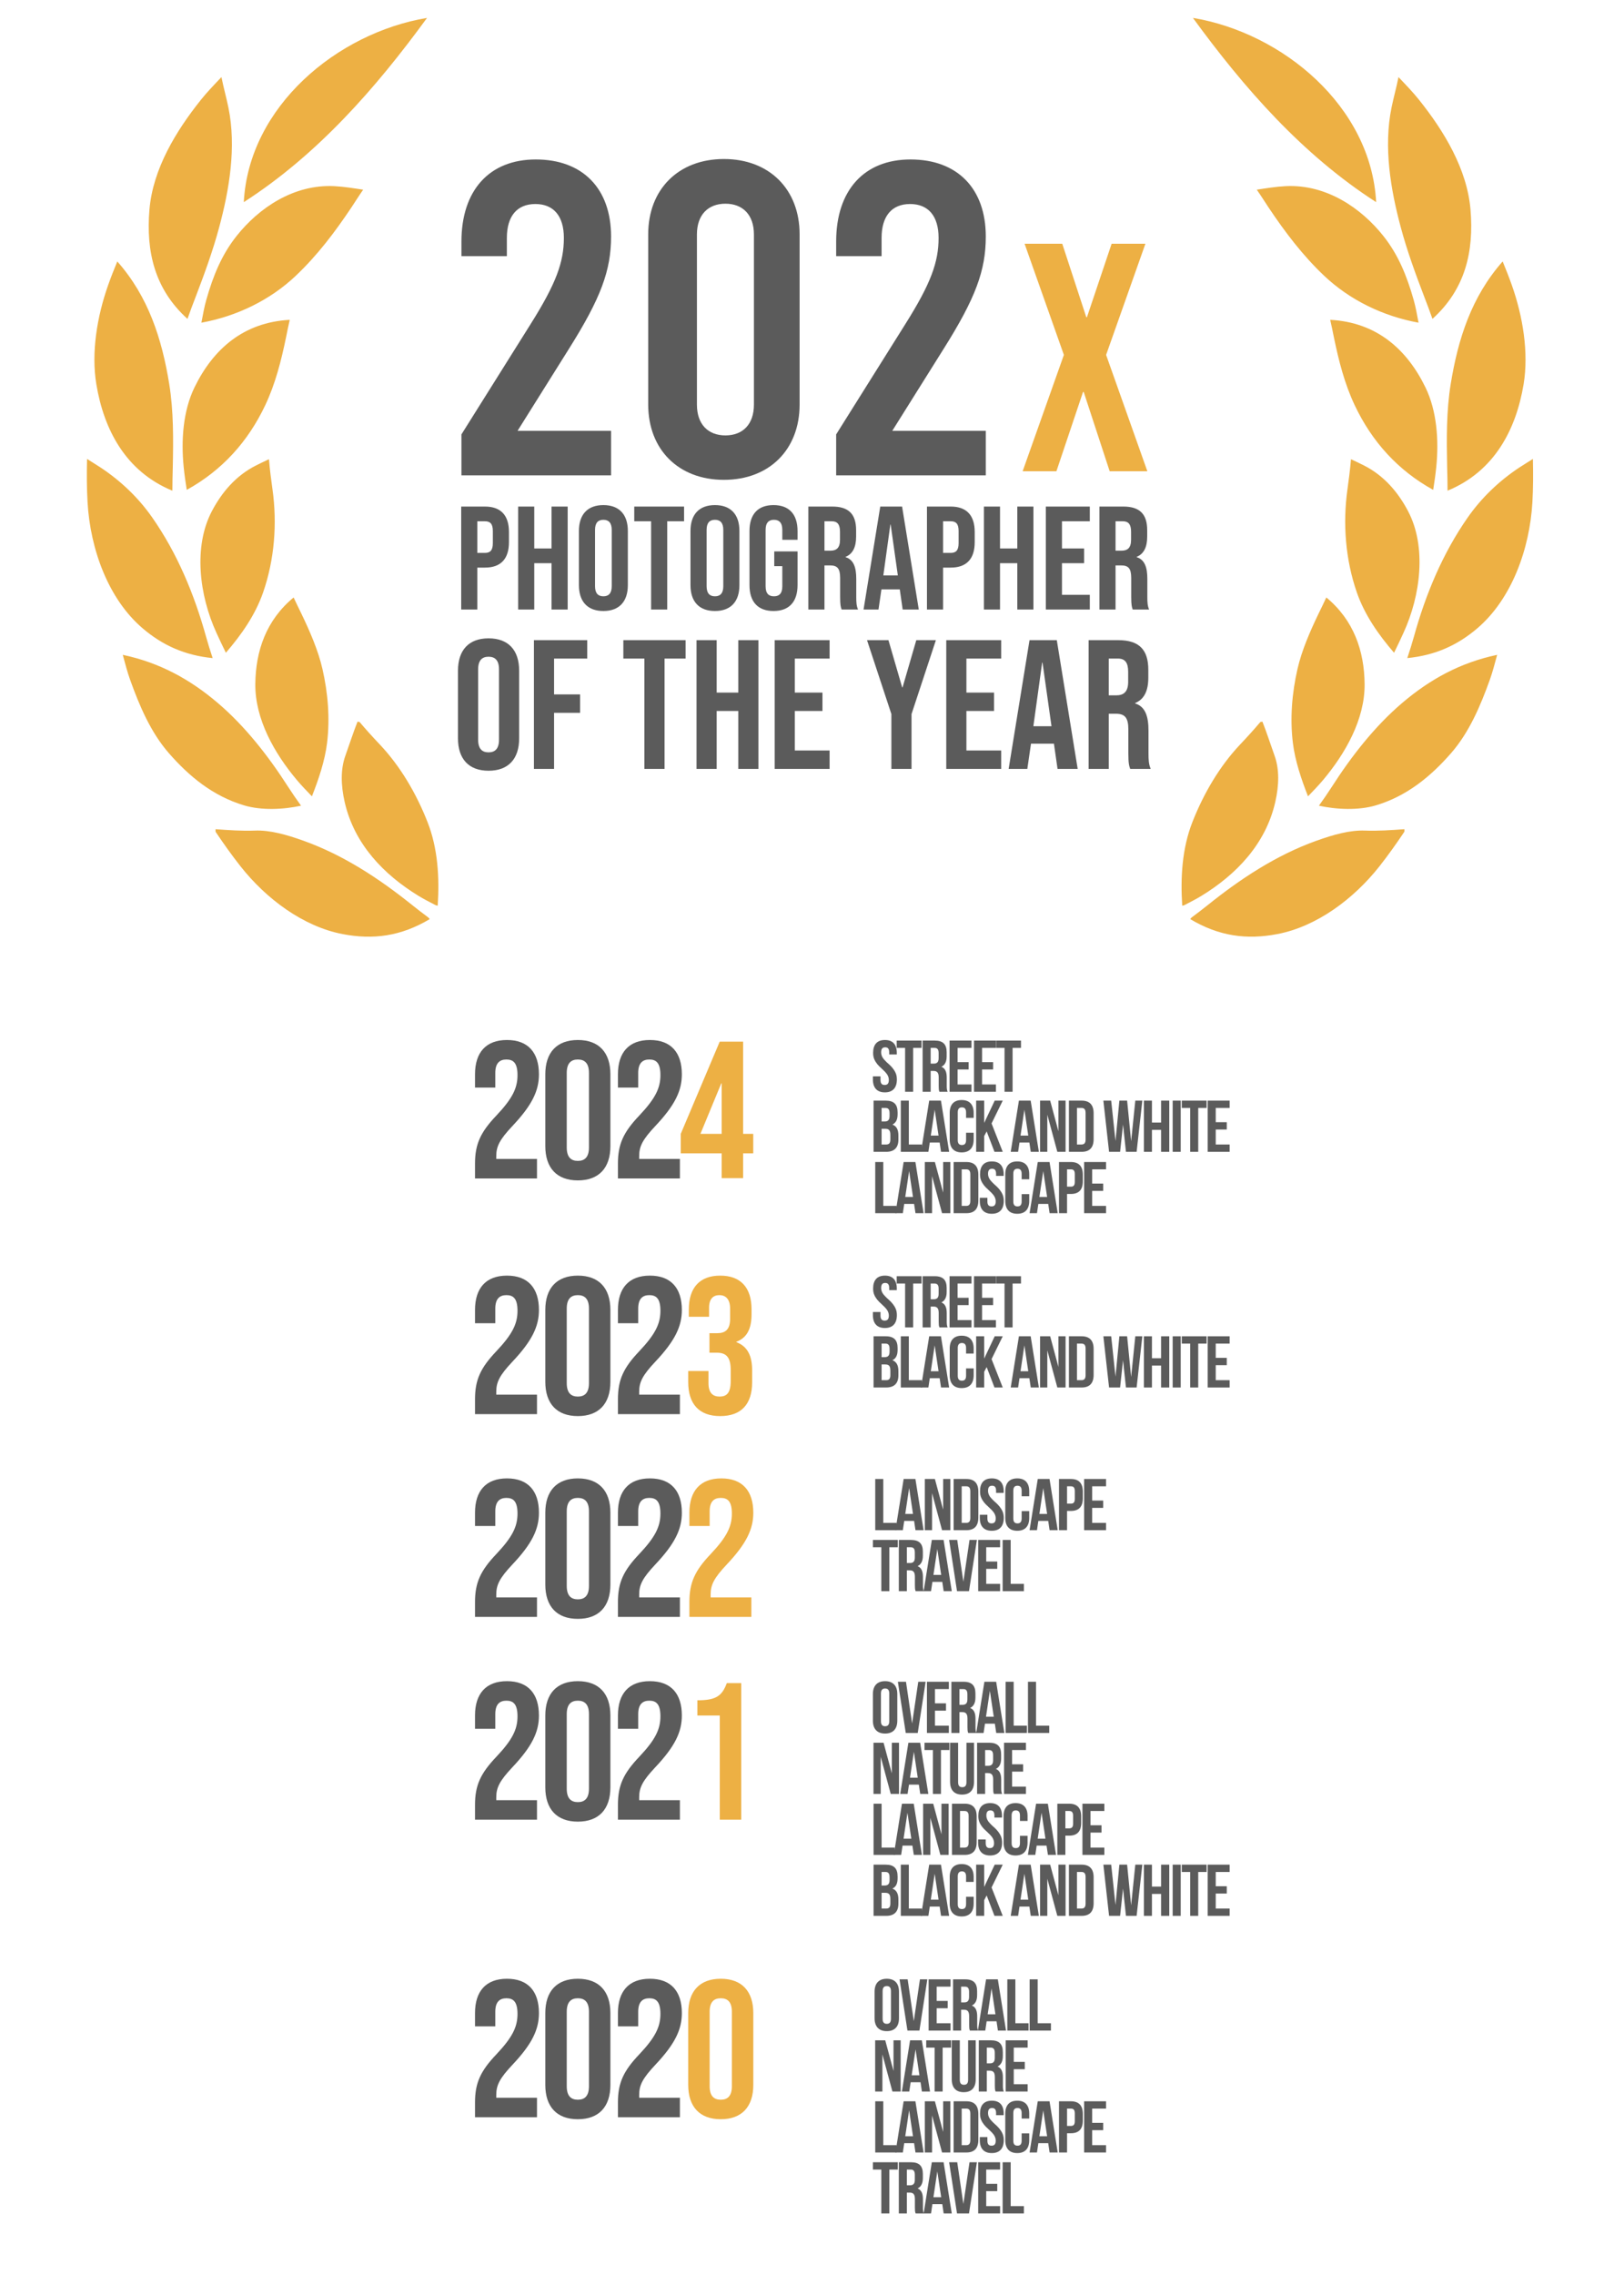 <?xml version="1.0" encoding="UTF-8"?>
<svg xmlns="http://www.w3.org/2000/svg" width="400" height="560" viewBox="0 0 400 560">
  <g fill="none" fill-rule="evenodd">
    <path fill="#EDB044" fill-rule="nonzero" d="M38.431,111.866 C36.897,106.122 34.213,100.73 30.677,95.964 C29.932,94.959 29.152,94.011 28.284,92.862 C26.911,96.366 25.754,99.604 24.762,102.9 C21.423,113.99 21.402,127.071 26.906,136.755 C30.091,142.357 34.379,146.532 40.585,149.511 C40.645,147.509 40.724,145.755 40.862,144.017 C41.706,133.239 41.23,122.335 38.431,111.866 M45.358,107.398 C46.033,105.521 46.75,103.748 47.437,101.977 C49.911,95.603 52.354,89.08 53.623,82.402 C55.713,71.389 56.152,60.489 51.91,49.729 C50.445,51.329 49.067,52.887 47.765,54.471 C42.595,60.754 38.174,68.604 36.724,76.355 C34.632,87.533 36.18,99.027 45.358,107.398 M63.319,68.928 C64.635,67.305 65.888,65.881 67.131,64.446 C71.075,59.896 74.917,55.326 78.325,50.47 C83.873,42.566 89.13,33.341 90.584,23.494 C90.957,20.966 91.133,18.507 91.536,15.863 C89.013,17.113 86.887,18.161 84.945,19.342 C76.49,24.48 67.919,31.342 63.709,40.461 C59.388,49.821 58.197,59.273 63.319,68.928 M68.852,228.172 C68.774,227.962 68.748,227.801 68.661,227.669 C67.746,226.279 66.848,224.879 65.99,223.465 C60.604,214.593 54.337,206.155 46.305,199.468 C42.775,196.53 39.348,194.087 35.843,192.967 C32.854,192.012 29.837,190.667 26.848,189.329 C26.778,189.527 26.71,189.724 26.641,189.923 C27.48,193.306 28.404,196.677 29.499,199.997 C32.702,209.703 38.923,219.194 47.376,224.266 C54.006,228.244 60.748,229.713 68.852,228.172 M20.059,141.186 C19.867,143.488 19.668,145.547 19.659,147.563 C19.625,154.385 19.999,161.471 22.449,167.81 C25.187,174.895 29.041,181.447 35.457,186.221 C39.04,188.888 44.217,190.514 48.617,191.095 C48.076,189.158 47.611,187.4 47.218,185.648 C45.249,176.902 42.353,167.97 37.98,160.289 C33.531,152.473 27.927,146.092 20.059,141.186 M43.595,144.037 C43.735,145.741 43.877,147.452 44.095,149.39 C49.24,146.516 54.113,143.105 57.831,138.526 C63.192,131.924 66.86,123.868 68.637,115.543 C69.141,113.187 69.662,110.818 70.364,108.251 C69.065,108.363 67.921,108.475 66.818,108.606 C61.267,109.269 56.605,111.982 52.779,115.456 C45.504,122.063 42.756,133.798 43.595,144.037 M74.041,95.454 C78.197,91.349 81.514,86.469 84.556,81.533 C85.316,80.302 86.065,79.048 86.906,77.763 C76.011,74.432 66.712,78.075 59.171,85.365 C54.557,89.824 51.606,96.432 49.971,102.861 C49.51,104.671 49.127,106.504 48.753,108.416 C58.57,106.887 66.992,102.42 74.041,95.454 M69.275,66.11 C68.213,67.579 67.256,69.229 66.22,70.98 C74.965,72.473 84.027,71.541 92.013,68.081 C98.683,65.192 104.728,61.295 110.652,56.952 C111.951,56 113.235,54.981 114.859,53.842 C112.708,52.67 110.689,51.529 108.486,50.598 C99.224,46.685 89.126,49.308 81.668,53.884 C76.644,56.968 72.917,61.074 69.275,66.11 M69.209,176.66 C69.059,176.581 68.908,176.503 68.759,176.424 C66.805,178.628 64.966,181.007 63.069,183.291 C60.844,185.97 59.568,189.644 59.028,193.902 C57.687,204.493 61.977,214.007 68.19,221.818 C69.166,223.044 70.304,224.268 71.4,225.452 C71.506,225.564 71.651,225.623 71.832,225.742 C74.625,219.392 76.693,212.516 76.517,205.555 C76.33,198.085 74.952,190.361 71.958,183.473 C70.991,181.25 70.055,178.965 69.209,176.66 M51.922,189.849 C54.872,186.519 57.91,182.738 59.928,178.769 C62.699,173.317 64.335,167.304 65.087,161.254 C65.668,156.575 65.332,151.431 64.876,146.795 C64.737,145.382 64.563,143.938 64.43,142.307 C56.17,145.245 51.142,151.469 48.279,159.103 C45.229,167.237 46.893,176.814 49.808,184.795 C50.393,186.399 51.132,188.062 51.922,189.849 M144.102,19.487 C122.037,15.394 95.4,24.961 86.182,46.667 C107.244,41.905 126.33,31.425 144.102,19.487" transform="rotate(-20 81.88 122.318)"></path>
    <path fill="#EDB044" fill-rule="nonzero" d="M360.573,111.864 C362.109,106.12 364.789,100.729 368.321,95.962 C369.074,94.957 369.847,94.009 370.72,92.86 C372.085,96.364 373.249,99.602 374.243,102.898 C377.575,113.988 377.595,127.069 372.095,136.753 C368.913,142.355 364.618,146.53 358.416,149.509 C358.355,147.507 358.275,145.753 358.145,144.015 C357.291,133.237 357.773,122.333 360.573,111.864 M353.638,107.396 C352.966,105.519 352.253,103.746 351.561,101.975 C349.092,95.601 346.643,89.078 345.379,82.4 C343.289,71.388 342.848,60.487 347.095,49.727 C348.56,51.327 349.935,52.885 351.24,54.469 C356.408,60.752 360.824,68.602 362.279,76.353 C364.367,87.532 362.821,99.025 353.638,107.396 M335.682,68.926 C334.365,67.303 333.112,65.879 331.869,64.444 C327.925,59.894 324.083,55.324 320.675,50.468 C315.128,42.564 309.872,33.339 308.418,23.492 C308.044,20.964 307.869,18.505 307.464,15.861 C309.987,17.111 312.113,18.159 314.057,19.34 C322.513,24.478 331.083,31.34 335.293,40.459 C339.613,49.819 340.805,59.271 335.682,68.926 M330.148,228.17 C330.227,227.96 330.253,227.799 330.34,227.667 C331.255,226.277 332.153,224.877 333.012,223.463 C338.397,214.591 344.664,206.153 352.695,199.466 C356.228,196.528 359.65,194.085 363.163,192.965 C366.143,192.01 369.164,190.665 372.155,189.327 C372.225,189.525 372.296,189.722 372.356,189.921 C371.523,193.304 370.6,196.675 369.506,199.996 C366.304,209.701 360.082,219.192 351.621,224.264 C344.994,228.242 338.253,229.711 330.148,228.17 M378.94,141.184 C379.13,143.486 379.331,145.545 379.341,147.562 C379.371,154.383 379,161.469 376.551,167.808 C373.811,174.893 369.957,181.445 363.544,186.219 C359.961,188.886 354.782,190.512 350.386,191.094 C350.928,189.156 351.39,187.398 351.782,185.646 C353.749,176.901 356.649,167.968 361.025,160.287 C365.471,152.471 371.071,146.09 378.94,141.184 M355.405,144.035 C355.264,145.739 355.124,147.45 354.903,149.388 C349.764,146.514 344.888,143.103 341.169,138.524 C335.81,131.922 332.141,123.866 330.363,115.541 C329.859,113.185 329.338,110.816 328.637,108.249 C329.935,108.361 331.082,108.473 332.183,108.604 C337.735,109.267 342.397,111.98 346.221,115.454 C353.498,122.061 356.248,133.796 355.405,144.035 M324.959,95.453 C320.804,91.347 317.487,86.467 314.444,81.531 C313.686,80.3 312.936,79.046 312.096,77.761 C322.99,74.43 332.288,78.073 339.829,85.363 C344.444,89.822 347.396,96.43 349.032,102.859 C349.493,104.669 349.875,106.502 350.246,108.414 C340.43,106.885 332.008,102.418 324.959,95.453 M329.726,66.109 C330.789,67.577 331.744,69.227 332.781,70.978 C324.035,72.471 314.973,71.539 306.987,68.08 C300.318,65.19 294.273,61.293 288.349,56.95 C287.05,55.998 285.766,54.979 284.142,53.84 C286.294,52.668 288.312,51.527 290.516,50.597 C299.776,46.683 309.876,49.306 317.334,53.882 C322.356,56.966 326.084,61.072 329.726,66.109 M329.791,176.658 C329.942,176.58 330.092,176.501 330.243,176.422 C332.196,178.626 334.034,181.005 335.932,183.289 C338.156,185.968 339.434,189.642 339.973,193.9 C341.314,204.491 337.024,214.005 330.811,221.816 C329.834,223.042 328.698,224.266 327.6,225.45 C327.495,225.562 327.349,225.621 327.168,225.74 C324.375,219.39 322.308,212.515 322.483,205.553 C322.671,198.083 324.048,190.359 327.043,183.471 C328.009,181.248 328.947,178.963 329.791,176.658 M347.074,189.847 C344.13,186.517 341.091,182.736 339.075,178.767 C336.302,173.315 334.666,167.302 333.914,161.252 C333.333,156.573 333.668,151.43 334.125,146.793 C334.265,145.38 334.438,143.937 334.57,142.305 C342.831,145.244 347.857,151.467 350.718,159.102 C353.769,167.235 352.103,176.812 349.192,184.793 C348.61,186.397 347.867,188.06 347.074,189.847 M254.899,19.485 C276.965,15.392 303.601,24.959 312.819,46.665 C291.757,41.903 272.67,31.423 254.899,19.485" transform="rotate(20 317.12 122.316)"></path>
    <path fill="#5B5B5B" fill-rule="nonzero" d="M117.564 150.039 117.564 139.719 119.44 139.719C123.41 139.719 125.358 137.51 125.358 133.455L125.358 130.956C125.358 126.901 123.41 124.692 119.44 124.692L113.595 124.692 113.595 150.039 117.564 150.039ZM119.44 136.098 117.564 136.098 117.564 128.313 119.44 128.313C120.703 128.313 121.389 128.892 121.389 130.703L121.389 133.708C121.389 135.519 120.703 136.098 119.44 136.098ZM131.593 150.039 131.593 138.633 135.851 138.633 135.851 150.039 139.82 150.039 139.82 124.692 135.851 124.692 135.851 135.012 131.593 135.012 131.593 124.692 127.623 124.692 127.623 150.039 131.593 150.039ZM148.616 150.401C152.513 150.401 154.642 148.084 154.642 144.028L154.642 130.703C154.642 126.647 152.513 124.33 148.616 124.33 144.719 124.33 142.59 126.647 142.59 130.703L142.59 144.028C142.59 148.084 144.719 150.401 148.616 150.401ZM148.616 146.78C147.353 146.78 146.56 146.092 146.56 144.282L146.56 130.45C146.56 128.639 147.353 127.951 148.616 127.951 149.879 127.951 150.673 128.639 150.673 130.45L150.673 144.282C150.673 146.092 149.879 146.78 148.616 146.78ZM164.341 150.039 164.341 128.313 168.491 128.313 168.491 124.692 156.222 124.692 156.222 128.313 160.372 128.313 160.372 150.039 164.341 150.039ZM176.096 150.401C179.993 150.401 182.122 148.084 182.122 144.028L182.122 130.703C182.122 126.647 179.993 124.33 176.096 124.33 172.199 124.33 170.07 126.647 170.07 130.703L170.07 144.028C170.07 148.084 172.199 150.401 176.096 150.401ZM176.096 146.78C174.833 146.78 174.04 146.092 174.04 144.282L174.04 130.45C174.04 128.639 174.833 127.951 176.096 127.951 177.359 127.951 178.153 128.639 178.153 130.45L178.153 144.282C178.153 146.092 177.359 146.78 176.096 146.78ZM190.522 150.401C194.419 150.401 196.44 148.084 196.44 144.028L196.44 135.736 190.702 135.736 190.702 139.357 192.687 139.357 192.687 144.318C192.687 146.128 191.893 146.78 190.63 146.78 189.367 146.78 188.573 146.128 188.573 144.318L188.573 130.45C188.573 128.639 189.367 127.951 190.63 127.951 191.893 127.951 192.687 128.639 192.687 130.45L192.687 132.876 196.44 132.876 196.44 130.703C196.44 126.647 194.419 124.33 190.522 124.33 186.625 124.33 184.604 126.647 184.604 130.703L184.604 144.028C184.604 148.084 186.625 150.401 190.522 150.401ZM203.071 150.039 203.071 139.176 204.442 139.176C206.247 139.176 206.932 139.937 206.932 142.29L206.932 146.925C206.932 148.989 207.077 149.387 207.293 150.039L211.334 150.039C210.938 149.098 210.901 148.192 210.901 146.961L210.901 142.507C210.901 139.647 210.252 137.764 208.267 137.148L208.267 137.076C210.035 136.352 210.865 134.686 210.865 132.079L210.865 130.522C210.865 126.611 209.097 124.692 204.984 124.692L199.102 124.692 199.102 150.039 203.071 150.039ZM204.515 135.555 203.071 135.555 203.071 128.313 204.875 128.313C206.283 128.313 206.896 129.11 206.896 130.92L206.896 132.876C206.896 134.903 205.994 135.555 204.515 135.555ZM216.378 150.039 217.1 145.078 221.61 145.078 221.61 145.006 222.332 150.039 226.301 150.039 222.188 124.692 216.811 124.692 212.698 150.039 216.378 150.039ZM221.141 141.638 217.569 141.638 219.301 129.11 219.373 129.11 221.141 141.638ZM232.283 150.039 232.283 139.719 234.16 139.719C238.129 139.719 240.077 137.51 240.077 133.455L240.077 130.956C240.077 126.901 238.129 124.692 234.16 124.692L228.314 124.692 228.314 150.039 232.283 150.039ZM234.16 136.098 232.283 136.098 232.283 128.313 234.16 128.313C235.423 128.313 236.108 128.892 236.108 130.703L236.108 133.708C236.108 135.519 235.423 136.098 234.16 136.098ZM246.312 150.039 246.312 138.633 250.57 138.633 250.57 150.039 254.539 150.039 254.539 124.692 250.57 124.692 250.57 135.012 246.312 135.012 246.312 124.692 242.343 124.692 242.343 150.039 246.312 150.039ZM268.423 150.039 268.423 146.418 261.567 146.418 261.567 138.633 267.016 138.633 267.016 135.012 261.567 135.012 261.567 128.313 268.423 128.313 268.423 124.692 257.598 124.692 257.598 150.039 268.423 150.039ZM274.766 150.039 274.766 139.176 276.137 139.176C277.942 139.176 278.627 139.937 278.627 142.29L278.627 146.925C278.627 148.989 278.772 149.387 278.988 150.039L283.029 150.039C282.633 149.098 282.596 148.192 282.596 146.961L282.596 142.507C282.596 139.647 281.947 137.764 279.962 137.148L279.962 137.076C281.73 136.352 282.56 134.686 282.56 132.079L282.56 130.522C282.56 126.611 280.792 124.692 276.679 124.692L270.797 124.692 270.797 150.039 274.766 150.039ZM276.21 135.555 274.766 135.555 274.766 128.313 276.57 128.313C277.978 128.313 278.591 129.11 278.591 130.92L278.591 132.876C278.591 134.903 277.689 135.555 276.21 135.555ZM120.336 189.719C125.208 189.719 127.869 186.823 127.869 181.753L127.869 165.097C127.869 160.027 125.208 157.13 120.336 157.13 115.465 157.13 112.804 160.027 112.804 165.097L112.804 181.753C112.804 186.823 115.465 189.719 120.336 189.719ZM120.336 185.193C118.758 185.193 117.766 184.333 117.766 182.07L117.766 164.78C117.766 162.517 118.758 161.657 120.336 161.657 121.915 161.657 122.907 162.517 122.907 164.78L122.907 182.07C122.907 184.333 121.915 185.193 120.336 185.193ZM136.469 189.267 136.469 175.462 142.874 175.462 142.874 170.935 136.469 170.935 136.469 162.109 144.633 162.109 144.633 157.583 131.508 157.583 131.508 189.267 136.469 189.267ZM163.682 189.267 163.682 162.109 168.87 162.109 168.87 157.583 153.534 157.583 153.534 162.109 158.721 162.109 158.721 189.267 163.682 189.267ZM176.522 189.267 176.522 175.009 181.845 175.009 181.845 189.267 186.806 189.267 186.806 157.583 181.845 157.583 181.845 170.483 176.522 170.483 176.522 157.583 171.561 157.583 171.561 189.267 176.522 189.267ZM204.337 189.267 204.337 184.74 195.767 184.74 195.767 175.009 202.578 175.009 202.578 170.483 195.767 170.483 195.767 162.109 204.337 162.109 204.337 157.583 190.806 157.583 190.806 189.267 204.337 189.267ZM224.514 189.267 224.514 175.778 230.513 157.583 225.687 157.583 222.304 169.215 222.214 169.215 218.831 157.583 213.554 157.583 219.553 175.778 219.553 189.267 224.514 189.267ZM246.601 189.267 246.601 184.74 238.031 184.74 238.031 175.009 244.841 175.009 244.841 170.483 238.031 170.483 238.031 162.109 246.601 162.109 246.601 157.583 233.069 157.583 233.069 189.267 246.601 189.267ZM253.036 189.267 253.938 183.066 259.576 183.066 259.576 182.975 260.478 189.267 265.439 189.267 260.297 157.583 253.577 157.583 248.435 189.267 253.036 189.267ZM258.989 178.766 254.524 178.766 256.689 163.105 256.779 163.105 258.989 178.766ZM273.092 189.267 273.092 175.688 274.806 175.688C277.062 175.688 277.919 176.638 277.919 179.581L277.919 185.374C277.919 187.954 278.099 188.452 278.37 189.267L283.421 189.267C282.925 188.09 282.88 186.958 282.88 185.419L282.88 179.852C282.88 176.276 282.068 173.923 279.587 173.153L279.587 173.063C281.798 172.157 282.835 170.075 282.835 166.816L282.835 164.87C282.835 159.982 280.625 157.583 275.483 157.583L268.131 157.583 268.131 189.267 273.092 189.267ZM274.896 171.162 273.092 171.162 273.092 162.109 275.348 162.109C277.107 162.109 277.873 163.105 277.873 165.368L277.873 167.812C277.873 170.347 276.746 171.162 274.896 171.162ZM150.51 117.018 150.51 106.05 127.477 106.05 140.2 85.758C147.988 73.364 150.51 66.564 150.51 58.228 150.51 46.382 143.491 39.253 131.974 39.253 120.457 39.253 113.657 46.931 113.657 59.434L113.657 63.054 124.845 63.054 124.845 58.557C124.845 53.183 127.367 50.221 131.864 50.221 136.361 50.221 138.884 53.183 138.884 58.557 138.884 64.48 137.019 69.745 130.658 79.835L113.657 106.927 113.657 117.018 150.51 117.018ZM178.303 39.143C189.491 39.143 196.949 46.602 196.949 57.68L196.949 99.578C196.949 110.656 189.491 118.115 178.303 118.115 167.115 118.115 159.657 110.656 159.657 99.578L159.657 57.68C159.657 46.602 167.115 39.143 178.303 39.143ZM178.677 50.143C174.399 50.143 171.657 52.885 171.657 57.711L171.657 99.61C171.657 104.436 174.399 107.178 178.677 107.178 182.954 107.178 185.696 104.436 185.696 99.61L185.696 57.711C185.696 52.885 182.954 50.143 178.677 50.143ZM242.805 117.018 242.805 106.05 219.772 106.05 232.495 85.758C240.283 73.364 242.805 66.564 242.805 58.228 242.805 46.382 235.786 39.253 224.269 39.253 212.752 39.253 205.952 46.931 205.952 59.434L205.952 63.054 217.14 63.054 217.14 58.557C217.14 53.183 219.662 50.221 224.159 50.221 228.656 50.221 231.179 53.183 231.179 58.557 231.179 64.48 229.314 69.745 222.953 79.835L205.952 106.927 205.952 117.018 242.805 117.018Z"></path>
    <polygon fill="#EDB044" fill-rule="nonzero" points="251.88 116 260.2 116 266.76 96.48 266.92 96.48 273.32 116 282.6 116 272.44 87.36 282.12 60 273.8 60 267.72 78.08 267.56 78.08 261.64 60 252.36 60 262.04 87.36"></polygon>
    <g fill-rule="nonzero" transform="translate(117 314)">
      <path fill="#5B5B5B" d="M0 34.096 15.264 34.096 15.264 29.293 5.232 29.293 5.232 28.573C5.232 26.22 6.048 24.539 9.216 21.178 14.112 15.991 15.744 12.438 15.744 8.452 15.744 3.073 13.056 0 7.872 0 2.688 0 0 3.073 0 8.452L0 11.717 4.992 11.717 4.992 8.116C4.992 5.715 6.048 4.802 7.728 4.802 9.408 4.802 10.464 5.619 10.464 8.644 10.464 11.765 9.312 14.311 5.28 18.585 1.344 22.714 0 25.644 0 30.446L0 34.096ZM25.328 34.576C30.512 34.576 33.344 31.502 33.344 26.124L33.344 8.452C33.344 3.073 30.512 0 25.328 0 20.144 0 17.312 3.073 17.312 8.452L17.312 26.124C17.312 31.502 20.144 34.576 25.328 34.576ZM25.328 29.774C23.648 29.774 22.592 28.861 22.592 26.46L22.592 8.116C22.592 5.715 23.648 4.802 25.328 4.802 27.008 4.802 28.064 5.715 28.064 8.116L28.064 26.46C28.064 28.861 27.008 29.774 25.328 29.774ZM35.2 34.096 50.464 34.096 50.464 29.293 40.432 29.293 40.432 28.573C40.432 26.22 41.248 24.539 44.416 21.178 49.312 15.991 50.944 12.438 50.944 8.452 50.944 3.073 48.256 0 43.072 0 37.888 0 35.2 3.073 35.2 8.452L35.2 11.717 40.192 11.717 40.192 8.116C40.192 5.715 41.248 4.802 42.928 4.802 44.608 4.802 45.664 5.619 45.664 8.644 45.664 11.765 44.512 14.311 40.48 18.585 36.544 22.714 35.2 25.644 35.2 30.446L35.2 34.096Z"></path>
      <path fill="#EDB044" d="M60.384,34.576 C65.568,34.576 68.256,31.647 68.256,26.268 L68.256,23.291 C68.256,19.881 67.2,17.432 64.368,16.376 L64.368,16.279 C66.96,15.319 68.112,13.11 68.112,9.508 L68.112,8.308 C68.112,2.929 65.424,0 60.384,0 C55.344,0 52.656,2.977 52.656,8.356 L52.656,10.133 L57.648,10.133 L57.648,7.924 C57.648,5.715 58.656,4.802 60.192,4.802 C61.728,4.802 62.832,5.763 62.832,8.164 L62.832,10.613 C62.832,13.302 61.632,14.167 59.664,14.167 L57.744,14.167 L57.744,18.969 L59.52,18.969 C61.92,18.969 62.976,20.121 62.976,23.243 L62.976,25.98 C62.976,28.957 61.92,29.774 60.24,29.774 C58.56,29.774 57.504,28.861 57.504,26.46 L57.504,23.483 L52.512,23.483 L52.512,26.22 C52.512,31.599 55.2,34.576 60.384,34.576 Z"></path>
      <g fill="#5B5B5B" transform="translate(98)">
        <path d="M0.054,3.169 C0.054,3.764 0.144,4.286 0.342,4.736 C0.72,5.619 1.332,6.303 1.998,6.879 C2.322,7.185 2.628,7.473 2.916,7.762 C3.492,8.356 3.924,8.986 3.924,9.851 C3.924,10.769 3.528,11.075 2.898,11.075 C2.268,11.075 1.872,10.769 1.872,9.851 L1.872,8.95 L0,8.95 L0,9.724 C0,11.759 1.008,12.894 2.952,12.894 C4.896,12.894 5.904,11.759 5.904,9.724 C5.904,9.13 5.814,8.608 5.616,8.158 C5.238,7.275 4.626,6.591 3.978,5.997 C3.636,5.709 3.33,5.42 3.042,5.114 C2.466,4.538 2.034,3.908 2.034,3.043 C2.034,2.125 2.394,1.801 3.024,1.801 C3.654,1.801 4.014,2.125 4.014,3.043 L4.014,3.566 L5.886,3.566 L5.886,3.169 C5.886,1.135 4.914,0 2.97,0 C1.026,0 0.054,1.135 0.054,3.169 Z"></path>
        <polygon points="5.862 1.945 7.932 1.945 7.932 12.75 9.912 12.75 9.912 1.945 11.982 1.945 11.982 .144 5.862 .144"></polygon>
        <path d="M18.402,12.75 C18.204,12.264 18.186,11.849 18.186,11.219 L18.186,9.274 C18.186,7.96 17.88,7.005 16.872,6.591 C17.736,6.177 18.168,5.33 18.168,4.034 L18.168,3.043 C18.168,1.099 17.304,0.144 15.234,0.144 L12.246,0.144 L12.246,12.75 L14.226,12.75 L14.226,7.617 L14.91,7.617 C15.828,7.617 16.206,8.05 16.206,9.22 L16.206,11.201 C16.206,11.453 16.206,11.669 16.224,11.831 C16.224,12.174 16.26,12.372 16.314,12.516 C16.332,12.588 16.368,12.66 16.386,12.75 L18.402,12.75 Z M15.18,1.945 C15.882,1.945 16.188,2.323 16.188,3.241 L16.188,4.484 C16.188,5.493 15.738,5.817 15,5.817 L14.226,5.817 L14.226,1.945 L15.18,1.945 Z"></path>
        <polygon points="20.862 1.945 24.282 1.945 24.282 .144 18.882 .144 18.882 12.75 24.282 12.75 24.282 10.949 20.862 10.949 20.862 7.257 23.58 7.257 23.58 5.457 20.862 5.457"></polygon>
        <polygon points="26.886 1.945 30.306 1.945 30.306 .144 24.906 .144 24.906 12.75 30.306 12.75 30.306 10.949 26.886 10.949 26.886 7.257 29.604 7.257 29.604 5.457 26.886 5.457"></polygon>
        <polygon points="30.354 1.945 32.424 1.945 32.424 12.75 34.404 12.75 34.404 1.945 36.474 1.945 36.474 .144 30.354 .144"></polygon>
      </g>
      <path fill="#5B5B5B" d="M98.162,14.932 L98.162,27.538 L101.276,27.538 C103.274,27.538 104.282,26.493 104.282,24.549 L104.282,23.522 C104.282,22.172 103.886,21.235 102.806,20.821 C103.688,20.407 104.084,19.578 104.084,18.282 L104.084,17.832 C104.084,15.887 103.22,14.932 101.15,14.932 L98.162,14.932 Z M101.096,16.733 C101.798,16.733 102.104,17.111 102.104,18.03 L102.104,18.732 C102.104,19.74 101.654,20.065 100.916,20.065 L100.142,20.065 L100.142,16.733 L101.096,16.733 Z M101.024,21.865 C101.942,21.865 102.302,22.226 102.302,23.396 L102.302,24.495 C102.302,25.431 101.942,25.737 101.276,25.737 L100.142,25.737 L100.142,21.865 L101.024,21.865 Z"></path>
      <polygon fill="#5B5B5B" points="104.87 27.538 110.108 27.538 110.108 25.737 106.85 25.737 106.85 14.932 104.87 14.932"></polygon>
      <path fill="#5B5B5B" d="M114.764 14.932 111.866 14.932 109.85 27.538 111.668 27.538 112.01 25.251 114.44 25.251 114.782 27.538 116.78 27.538 114.764 14.932ZM113.216 17.165 114.17 23.54 112.262 23.54 113.216 17.165ZM120.95 22.838 120.95 24.639C120.95 25.557 120.554 25.863 119.924 25.863 119.294 25.863 118.898 25.557 118.898 24.639L118.898 17.832C118.898 16.913 119.294 16.589 119.924 16.589 120.554 16.589 120.95 16.913 120.95 17.832L120.95 19.182 122.822 19.182 122.822 17.958C122.822 15.923 121.814 14.788 119.87 14.788 117.926 14.788 116.918 15.923 116.918 17.958L116.918 24.513C116.918 26.548 117.926 27.682 119.87 27.682 121.814 27.682 122.822 26.548 122.822 24.513L122.822 22.838 120.95 22.838Z"></path>
      <polygon fill="#5B5B5B" points="127.946 27.538 129.98 27.538 127.226 20.551 129.98 14.932 128 14.932 125.408 20.425 125.408 14.932 123.428 14.932 123.428 27.538 125.408 27.538 125.408 23.666 126.02 22.514"></polygon>
      <path fill="#5B5B5B" d="M136.862,14.932 L133.964,14.932 L131.948,27.538 L133.766,27.538 L134.108,25.251 L136.538,25.251 L136.88,27.538 L138.878,27.538 L136.862,14.932 Z M135.314,17.165 L136.268,23.54 L134.36,23.54 L135.314,17.165 Z"></path>
      <polygon fill="#5B5B5B" points="143.426 27.538 145.46 27.538 145.46 14.932 143.696 14.932 143.696 22.478 141.662 14.932 139.178 14.932 139.178 27.538 140.96 27.538 140.96 18.408"></polygon>
      <path fill="#5B5B5B" d="M146.282,27.538 L149.414,27.538 C151.412,27.538 152.366,26.457 152.366,24.423 L152.366,18.048 C152.366,16.013 151.412,14.932 149.414,14.932 L146.282,14.932 L146.282,27.538 Z M149.378,16.733 C150.008,16.733 150.386,17.039 150.386,17.958 L150.386,24.513 C150.386,25.431 150.008,25.737 149.378,25.737 L148.262,25.737 L148.262,16.733 L149.378,16.733 Z"></path>
      <polygon fill="#5B5B5B" points="160.328 27.538 162.956 27.538 164.36 14.932 162.632 14.932 161.606 24.945 160.616 14.932 158.708 14.932 157.754 24.873 156.692 14.932 154.766 14.932 156.17 27.538 158.888 27.538 159.608 20.821"></polygon>
      <polygon fill="#5B5B5B" points="166.73 22.135 168.98 22.135 168.98 27.538 170.996 27.538 170.996 14.932 168.98 14.932 168.98 20.335 166.73 20.335 166.73 14.932 164.75 14.932 164.75 27.538 166.73 27.538"></polygon>
      <polygon fill="#5B5B5B" points="171.836 27.538 173.816 27.538 173.816 14.932 171.836 14.932"></polygon>
      <polygon fill="#5B5B5B" points="174.08 16.733 176.15 16.733 176.15 27.538 178.13 27.538 178.13 16.733 180.2 16.733 180.2 14.932 174.08 14.932"></polygon>
      <polygon fill="#5B5B5B" points="182.444 16.733 185.864 16.733 185.864 14.932 180.464 14.932 180.464 27.538 185.864 27.538 185.864 25.737 182.444 25.737 182.444 22.045 185.162 22.045 185.162 20.245 182.444 20.245"></polygon>
    </g>
    <g fill-rule="nonzero" transform="translate(117 413.827)">
      <g fill="#5B5B5B" transform="translate(98)">
        <path d="M0,9.724 C0,11.759 1.062,12.894 3.006,12.894 C4.95,12.894 6.012,11.759 6.012,9.724 L6.012,3.169 C6.012,1.135 4.95,0 3.006,0 C1.062,0 0,1.135 0,3.169 L0,9.724 Z M1.98,3.043 C1.98,2.125 2.376,1.801 3.006,1.801 C3.636,1.801 4.032,2.125 4.032,3.043 L4.032,9.851 C4.032,10.769 3.636,11.093 3.006,11.093 C2.376,11.093 1.98,10.769 1.98,9.851 L1.98,3.043 Z"></path>
        <polygon points="8.148 .144 6.15 .144 8.094 12.75 11.046 12.75 12.99 .144 11.172 .144 9.66 10.427"></polygon>
        <polygon points="15.288 1.945 18.708 1.945 18.708 .144 13.308 .144 13.308 12.75 18.708 12.75 18.708 10.949 15.288 10.949 15.288 7.257 18.006 7.257 18.006 5.457 15.288 5.457"></polygon>
        <path d="M25.488,12.75 C25.29,12.264 25.272,11.849 25.272,11.219 L25.272,9.274 C25.272,7.96 24.966,7.005 23.958,6.591 C24.822,6.177 25.254,5.33 25.254,4.034 L25.254,3.043 C25.254,1.099 24.39,0.144 22.32,0.144 L19.332,0.144 L19.332,12.75 L21.312,12.75 L21.312,7.617 L21.996,7.617 C22.914,7.617 23.292,8.05 23.292,9.22 L23.292,11.201 C23.292,11.453 23.292,11.669 23.31,11.831 C23.31,12.174 23.346,12.372 23.4,12.516 C23.418,12.588 23.454,12.66 23.472,12.75 L25.488,12.75 Z M22.266,1.945 C22.968,1.945 23.274,2.323 23.274,3.241 L23.274,4.484 C23.274,5.493 22.824,5.817 22.086,5.817 L21.312,5.817 L21.312,1.945 L22.266,1.945 Z"></path>
        <path d="M30.36,0.144 L27.462,0.144 L25.446,12.75 L27.264,12.75 L27.606,10.463 L30.036,10.463 L30.378,12.75 L32.376,12.75 L30.36,0.144 Z M28.812,2.377 L29.766,8.752 L27.858,8.752 L28.812,2.377 Z"></path>
        <polygon points="32.694 12.75 37.932 12.75 37.932 10.949 34.674 10.949 34.674 .144 32.694 .144"></polygon>
        <polygon points="38.196 12.75 43.434 12.75 43.434 10.949 40.176 10.949 40.176 .144 38.196 .144"></polygon>
        <polygon points="4.392 27.757 6.426 27.757 6.426 15.151 4.662 15.151 4.662 22.696 2.628 15.151 .144 15.151 .144 27.757 1.926 27.757 1.926 18.627"></polygon>
        <path d="M11.64,15.151 L8.742,15.151 L6.726,27.757 L8.544,27.757 L8.886,25.47 L11.316,25.47 L11.658,27.757 L13.656,27.757 L11.64,15.151 Z M10.092,17.384 L11.046,23.759 L9.138,23.759 L10.092,17.384 Z"></path>
        <polygon points="12.714 16.952 14.784 16.952 14.784 27.757 16.764 27.757 16.764 16.952 18.834 16.952 18.834 15.151 12.714 15.151"></polygon>
        <path d="M19.008 15.151 19.008 24.749C19.008 26.784 20.016 27.919 21.96 27.919 23.904 27.919 24.912 26.784 24.912 24.749L24.912 15.151 23.04 15.151 23.04 24.875C23.04 25.794 22.644 26.1 22.014 26.1 21.384 26.1 20.988 25.794 20.988 24.875L20.988 15.151 19.008 15.151ZM31.818 27.757C31.62 27.271 31.602 26.856 31.602 26.226L31.602 24.281C31.602 22.967 31.296 22.012 30.288 21.598 31.152 21.184 31.584 20.337 31.584 19.041L31.584 18.05C31.584 16.105 30.72 15.151 28.65 15.151L25.662 15.151 25.662 27.757 27.642 27.757 27.642 22.624 28.326 22.624C29.244 22.624 29.622 23.057 29.622 24.227L29.622 26.208C29.622 26.46 29.622 26.676 29.64 26.838 29.64 27.18 29.676 27.379 29.73 27.523 29.748 27.595 29.784 27.667 29.802 27.757L31.818 27.757ZM28.596 16.952C29.298 16.952 29.604 17.33 29.604 18.248L29.604 19.491C29.604 20.499 29.154 20.824 28.416 20.824L27.642 20.824 27.642 16.952 28.596 16.952Z"></path>
        <polygon points="34.278 16.952 37.698 16.952 37.698 15.151 32.298 15.151 32.298 27.757 37.698 27.757 37.698 25.956 34.278 25.956 34.278 22.264 36.996 22.264 36.996 20.463 34.278 20.463"></polygon>
        <polygon points=".162 42.764 5.4 42.764 5.4 40.963 2.142 40.963 2.142 30.158 .162 30.158"></polygon>
        <path d="M10.056,30.158 L7.158,30.158 L5.142,42.764 L6.96,42.764 L7.302,40.477 L9.732,40.477 L10.074,42.764 L12.072,42.764 L10.056,30.158 Z M8.508,32.391 L9.462,38.766 L7.554,38.766 L8.508,32.391 Z"></path>
        <polygon points="16.62 42.764 18.654 42.764 18.654 30.158 16.89 30.158 16.89 37.703 14.856 30.158 12.372 30.158 12.372 42.764 14.154 42.764 14.154 33.633"></polygon>
        <path d="M19.476 42.764 22.608 42.764C24.606 42.764 25.56 41.683 25.56 39.648L25.56 33.273C25.56 31.238 24.606 30.158 22.608 30.158L19.476 30.158 19.476 42.764ZM22.572 31.959C23.202 31.959 23.58 32.265 23.58 33.183L23.58 39.738C23.58 40.657 23.202 40.963 22.572 40.963L21.456 40.963 21.456 31.959 22.572 31.959ZM25.968 33.183C25.968 33.778 26.058 34.3 26.256 34.75 26.634 35.632 27.246 36.317 27.912 36.893 28.236 37.199 28.542 37.487 28.83 37.775 29.406 38.37 29.838 39 29.838 39.864 29.838 40.783 29.442 41.089 28.812 41.089 28.182 41.089 27.786 40.783 27.786 39.864L27.786 38.964 25.914 38.964 25.914 39.738C25.914 41.773 26.922 42.908 28.866 42.908 30.81 42.908 31.818 41.773 31.818 39.738 31.818 39.144 31.728 38.622 31.53 38.172 31.152 37.289 30.54 36.605 29.892 36.011 29.55 35.722 29.244 35.434 28.956 35.128 28.38 34.552 27.948 33.922 27.948 33.057 27.948 32.139 28.308 31.815 28.938 31.815 29.568 31.815 29.928 32.139 29.928 33.057L29.928 33.579 31.8 33.579 31.8 33.183C31.8 31.148 30.828 30.014 28.884 30.014 26.94 30.014 25.968 31.148 25.968 33.183ZM36.222 38.063 36.222 39.864C36.222 40.783 35.826 41.089 35.196 41.089 34.566 41.089 34.17 40.783 34.17 39.864L34.17 33.057C34.17 32.139 34.566 31.815 35.196 31.815 35.826 31.815 36.222 32.139 36.222 33.057L36.222 34.408 38.094 34.408 38.094 33.183C38.094 31.148 37.086 30.014 35.142 30.014 33.198 30.014 32.19 31.148 32.19 33.183L32.19 39.738C32.19 41.773 33.198 42.908 35.142 42.908 37.086 42.908 38.094 41.773 38.094 39.738L38.094 38.063 36.222 38.063ZM43.092 30.158 40.194 30.158 38.178 42.764 39.996 42.764 40.338 40.477 42.768 40.477 43.11 42.764 45.108 42.764 43.092 30.158ZM41.544 32.391 42.498 38.766 40.59 38.766 41.544 32.391ZM45.426 30.158 45.426 42.764 47.406 42.764 47.406 38.027 48.342 38.027C50.34 38.027 51.294 36.947 51.294 34.912L51.294 33.273C51.294 31.238 50.34 30.158 48.342 30.158L45.426 30.158ZM48.342 31.959C48.972 31.959 49.314 32.229 49.314 33.147L49.314 35.038C49.314 35.957 48.972 36.227 48.342 36.227L47.406 36.227 47.406 31.959 48.342 31.959Z"></path>
        <polygon points="53.592 31.959 57.012 31.959 57.012 30.158 51.612 30.158 51.612 42.764 57.012 42.764 57.012 40.963 53.592 40.963 53.592 37.271 56.31 37.271 56.31 35.47 53.592 35.47"></polygon>
        <path d="M0.162,45.165 L0.162,57.771 L3.276,57.771 C5.274,57.771 6.282,56.726 6.282,54.781 L6.282,53.755 C6.282,52.404 5.886,51.468 4.806,51.053 C5.688,50.639 6.084,49.811 6.084,48.514 L6.084,48.064 C6.084,46.119 5.22,45.165 3.15,45.165 L0.162,45.165 Z M3.096,46.966 C3.798,46.966 4.104,47.344 4.104,48.262 L4.104,48.964 C4.104,49.973 3.654,50.297 2.916,50.297 L2.142,50.297 L2.142,46.966 L3.096,46.966 Z M3.024,52.098 C3.942,52.098 4.302,52.458 4.302,53.629 L4.302,54.727 C4.302,55.664 3.942,55.97 3.276,55.97 L2.142,55.97 L2.142,52.098 L3.024,52.098 Z"></path>
        <polygon points="6.87 57.771 12.108 57.771 12.108 55.97 8.85 55.97 8.85 45.165 6.87 45.165"></polygon>
        <path d="M16.764 45.165 13.866 45.165 11.85 57.771 13.668 57.771 14.01 55.483 16.44 55.483 16.782 57.771 18.78 57.771 16.764 45.165ZM15.216 47.398 16.17 53.773 14.262 53.773 15.216 47.398ZM22.95 53.07 22.95 54.871C22.95 55.79 22.554 56.096 21.924 56.096 21.294 56.096 20.898 55.79 20.898 54.871L20.898 48.064C20.898 47.146 21.294 46.821 21.924 46.821 22.554 46.821 22.95 47.146 22.95 48.064L22.95 49.415 24.822 49.415 24.822 48.19C24.822 46.155 23.814 45.021 21.87 45.021 19.926 45.021 18.918 46.155 18.918 48.19L18.918 54.745C18.918 56.78 19.926 57.915 21.87 57.915 23.814 57.915 24.822 56.78 24.822 54.745L24.822 53.07 22.95 53.07Z"></path>
        <polygon points="29.946 57.771 31.98 57.771 29.226 50.783 31.98 45.165 30 45.165 27.408 50.657 27.408 45.165 25.428 45.165 25.428 57.771 27.408 57.771 27.408 53.899 28.02 52.746"></polygon>
        <path d="M38.862,45.165 L35.964,45.165 L33.948,57.771 L35.766,57.771 L36.108,55.483 L38.538,55.483 L38.88,57.771 L40.878,57.771 L38.862,45.165 Z M37.314,47.398 L38.268,53.773 L36.36,53.773 L37.314,47.398 Z"></path>
        <polygon points="45.426 57.771 47.46 57.771 47.46 45.165 45.696 45.165 45.696 52.71 43.662 45.165 41.178 45.165 41.178 57.771 42.96 57.771 42.96 48.64"></polygon>
        <path d="M48.282,57.771 L51.414,57.771 C53.412,57.771 54.366,56.69 54.366,54.655 L54.366,48.28 C54.366,46.245 53.412,45.165 51.414,45.165 L48.282,45.165 L48.282,57.771 Z M51.378,46.966 C52.008,46.966 52.386,47.272 52.386,48.19 L52.386,54.745 C52.386,55.664 52.008,55.97 51.378,55.97 L50.262,55.97 L50.262,46.966 L51.378,46.966 Z"></path>
        <polygon points="62.328 57.771 64.956 57.771 66.36 45.165 64.632 45.165 63.606 55.177 62.616 45.165 60.708 45.165 59.754 55.105 58.692 45.165 56.766 45.165 58.17 57.771 60.888 57.771 61.608 51.053"></polygon>
        <polygon points="68.73 52.368 70.98 52.368 70.98 57.771 72.996 57.771 72.996 45.165 70.98 45.165 70.98 50.567 68.73 50.567 68.73 45.165 66.75 45.165 66.75 57.771 68.73 57.771"></polygon>
        <polygon points="73.836 57.771 75.816 57.771 75.816 45.165 73.836 45.165"></polygon>
        <polygon points="76.08 46.966 78.15 46.966 78.15 57.771 80.13 57.771 80.13 46.966 82.2 46.966 82.2 45.165 76.08 45.165"></polygon>
        <polygon points="84.444 46.966 87.864 46.966 87.864 45.165 82.464 45.165 82.464 57.771 87.864 57.771 87.864 55.97 84.444 55.97 84.444 52.278 87.162 52.278 87.162 50.477 84.444 50.477"></polygon>
      </g>
      <path fill="#5B5B5B" d="M0 34.096 15.264 34.096 15.264 29.293 5.232 29.293 5.232 28.573C5.232 26.22 6.048 24.539 9.216 21.178 14.112 15.991 15.744 12.438 15.744 8.452 15.744 3.073 13.056 0 7.872 0 2.688 0 0 3.073 0 8.452L0 11.717 4.992 11.717 4.992 8.116C4.992 5.715 6.048 4.802 7.728 4.802 9.408 4.802 10.464 5.619 10.464 8.644 10.464 11.765 9.312 14.311 5.28 18.585 1.344 22.714 0 25.644 0 30.446L0 34.096ZM25.328 34.576C30.512 34.576 33.344 31.502 33.344 26.124L33.344 8.452C33.344 3.073 30.512 0 25.328 0 20.144 0 17.312 3.073 17.312 8.452L17.312 26.124C17.312 31.502 20.144 34.576 25.328 34.576ZM25.328 29.774C23.648 29.774 22.592 28.861 22.592 26.46L22.592 8.116C22.592 5.715 23.648 4.802 25.328 4.802 27.008 4.802 28.064 5.715 28.064 8.116L28.064 26.46C28.064 28.861 27.008 29.774 25.328 29.774ZM35.2 34.096 50.464 34.096 50.464 29.293 40.432 29.293 40.432 28.573C40.432 26.22 41.248 24.539 44.416 21.178 49.312 15.991 50.944 12.438 50.944 8.452 50.944 3.073 48.256 0 43.072 0 37.888 0 35.2 3.073 35.2 8.452L35.2 11.717 40.192 11.717 40.192 8.116C40.192 5.715 41.248 4.802 42.928 4.802 44.608 4.802 45.664 5.619 45.664 8.644 45.664 11.765 44.512 14.311 40.48 18.585 36.544 22.714 35.2 25.644 35.2 30.446L35.2 34.096Z"></path>
      <path fill="#EDB044" d="M60.288,34.096 L65.568,34.096 L65.568,0.48 L62.016,0.48 C60.816,3.746 59.232,4.706 54.768,4.706 L54.768,8.452 L60.288,8.452 L60.288,34.096 Z"></path>
    </g>
    <g fill-rule="nonzero" transform="translate(117 487.08)">
      <g fill="#5B5B5B" transform="translate(98)">
        <path d="M0.414,9.724 C0.414,11.759 1.476,12.894 3.42,12.894 C5.364,12.894 6.426,11.759 6.426,9.724 L6.426,3.169 C6.426,1.135 5.364,0 3.42,0 C1.476,0 0.414,1.135 0.414,3.169 L0.414,9.724 Z M2.394,3.043 C2.394,2.125 2.79,1.801 3.42,1.801 C4.05,1.801 4.446,2.125 4.446,3.043 L4.446,9.851 C4.446,10.769 4.05,11.093 3.42,11.093 C2.79,11.093 2.394,10.769 2.394,9.851 L2.394,3.043 Z"></path>
        <polygon points="8.562 .144 6.564 .144 8.508 12.75 11.46 12.75 13.404 .144 11.586 .144 10.074 10.427"></polygon>
        <polygon points="15.702 1.945 19.122 1.945 19.122 .144 13.722 .144 13.722 12.75 19.122 12.75 19.122 10.949 15.702 10.949 15.702 7.257 18.42 7.257 18.42 5.457 15.702 5.457"></polygon>
        <path d="M25.902,12.75 C25.704,12.264 25.686,11.849 25.686,11.219 L25.686,9.274 C25.686,7.96 25.38,7.005 24.372,6.591 C25.236,6.177 25.668,5.33 25.668,4.034 L25.668,3.043 C25.668,1.099 24.804,0.144 22.734,0.144 L19.746,0.144 L19.746,12.75 L21.726,12.75 L21.726,7.617 L22.41,7.617 C23.328,7.617 23.706,8.05 23.706,9.22 L23.706,11.201 C23.706,11.453 23.706,11.669 23.724,11.831 C23.724,12.174 23.76,12.372 23.814,12.516 C23.832,12.588 23.868,12.66 23.886,12.75 L25.902,12.75 Z M22.68,1.945 C23.382,1.945 23.688,2.323 23.688,3.241 L23.688,4.484 C23.688,5.493 23.238,5.817 22.5,5.817 L21.726,5.817 L21.726,1.945 L22.68,1.945 Z"></path>
        <path d="M30.774,0.144 L27.876,0.144 L25.86,12.75 L27.678,12.75 L28.02,10.463 L30.45,10.463 L30.792,12.75 L32.79,12.75 L30.774,0.144 Z M29.226,2.377 L30.18,8.752 L28.272,8.752 L29.226,2.377 Z"></path>
        <polygon points="33.108 12.75 38.346 12.75 38.346 10.949 35.088 10.949 35.088 .144 33.108 .144"></polygon>
        <polygon points="38.61 12.75 43.848 12.75 43.848 10.949 40.59 10.949 40.59 .144 38.61 .144"></polygon>
        <polygon points="4.806 27.757 6.84 27.757 6.84 15.151 5.076 15.151 5.076 22.696 3.042 15.151 .558 15.151 .558 27.757 2.34 27.757 2.34 18.627"></polygon>
        <path d="M12.054,15.151 L9.156,15.151 L7.14,27.757 L8.958,27.757 L9.3,25.47 L11.73,25.47 L12.072,27.757 L14.07,27.757 L12.054,15.151 Z M10.506,17.384 L11.46,23.759 L9.552,23.759 L10.506,17.384 Z"></path>
        <polygon points="13.128 16.952 15.198 16.952 15.198 27.757 17.178 27.757 17.178 16.952 19.248 16.952 19.248 15.151 13.128 15.151"></polygon>
        <path d="M19.422 15.151 19.422 24.749C19.422 26.784 20.43 27.919 22.374 27.919 24.318 27.919 25.326 26.784 25.326 24.749L25.326 15.151 23.454 15.151 23.454 24.875C23.454 25.794 23.058 26.1 22.428 26.1 21.798 26.1 21.402 25.794 21.402 24.875L21.402 15.151 19.422 15.151ZM32.232 27.757C32.034 27.271 32.016 26.856 32.016 26.226L32.016 24.281C32.016 22.967 31.71 22.012 30.702 21.598 31.566 21.184 31.998 20.337 31.998 19.041L31.998 18.05C31.998 16.105 31.134 15.151 29.064 15.151L26.076 15.151 26.076 27.757 28.056 27.757 28.056 22.624 28.74 22.624C29.658 22.624 30.036 23.057 30.036 24.227L30.036 26.208C30.036 26.46 30.036 26.676 30.054 26.838 30.054 27.18 30.09 27.379 30.144 27.523 30.162 27.595 30.198 27.667 30.216 27.757L32.232 27.757ZM29.01 16.952C29.712 16.952 30.018 17.33 30.018 18.248L30.018 19.491C30.018 20.499 29.568 20.824 28.83 20.824L28.056 20.824 28.056 16.952 29.01 16.952Z"></path>
        <polygon points="34.692 16.952 38.112 16.952 38.112 15.151 32.712 15.151 32.712 27.757 38.112 27.757 38.112 25.956 34.692 25.956 34.692 22.264 37.41 22.264 37.41 20.463 34.692 20.463"></polygon>
        <polygon points=".576 42.764 5.814 42.764 5.814 40.963 2.556 40.963 2.556 30.158 .576 30.158"></polygon>
        <path d="M10.47,30.158 L7.572,30.158 L5.556,42.764 L7.374,42.764 L7.716,40.477 L10.146,40.477 L10.488,42.764 L12.486,42.764 L10.47,30.158 Z M8.922,32.391 L9.876,38.766 L7.968,38.766 L8.922,32.391 Z"></path>
        <polygon points="17.034 42.764 19.068 42.764 19.068 30.158 17.304 30.158 17.304 37.703 15.27 30.158 12.786 30.158 12.786 42.764 14.568 42.764 14.568 33.633"></polygon>
        <path d="M19.89 42.764 23.022 42.764C25.02 42.764 25.974 41.683 25.974 39.648L25.974 33.273C25.974 31.238 25.02 30.158 23.022 30.158L19.89 30.158 19.89 42.764ZM22.986 31.959C23.616 31.959 23.994 32.265 23.994 33.183L23.994 39.738C23.994 40.657 23.616 40.963 22.986 40.963L21.87 40.963 21.87 31.959 22.986 31.959ZM26.382 33.183C26.382 33.778 26.472 34.3 26.67 34.75 27.048 35.632 27.66 36.317 28.326 36.893 28.65 37.199 28.956 37.487 29.244 37.775 29.82 38.37 30.252 39 30.252 39.864 30.252 40.783 29.856 41.089 29.226 41.089 28.596 41.089 28.2 40.783 28.2 39.864L28.2 38.964 26.328 38.964 26.328 39.738C26.328 41.773 27.336 42.908 29.28 42.908 31.224 42.908 32.232 41.773 32.232 39.738 32.232 39.144 32.142 38.622 31.944 38.172 31.566 37.289 30.954 36.605 30.306 36.011 29.964 35.722 29.658 35.434 29.37 35.128 28.794 34.552 28.362 33.922 28.362 33.057 28.362 32.139 28.722 31.815 29.352 31.815 29.982 31.815 30.342 32.139 30.342 33.057L30.342 33.579 32.214 33.579 32.214 33.183C32.214 31.148 31.242 30.014 29.298 30.014 27.354 30.014 26.382 31.148 26.382 33.183ZM36.636 38.063 36.636 39.864C36.636 40.783 36.24 41.089 35.61 41.089 34.98 41.089 34.584 40.783 34.584 39.864L34.584 33.057C34.584 32.139 34.98 31.815 35.61 31.815 36.24 31.815 36.636 32.139 36.636 33.057L36.636 34.408 38.508 34.408 38.508 33.183C38.508 31.148 37.5 30.014 35.556 30.014 33.612 30.014 32.604 31.148 32.604 33.183L32.604 39.738C32.604 41.773 33.612 42.908 35.556 42.908 37.5 42.908 38.508 41.773 38.508 39.738L38.508 38.063 36.636 38.063ZM43.506 30.158 40.608 30.158 38.592 42.764 40.41 42.764 40.752 40.477 43.182 40.477 43.524 42.764 45.522 42.764 43.506 30.158ZM41.958 32.391 42.912 38.766 41.004 38.766 41.958 32.391ZM45.84 30.158 45.84 42.764 47.82 42.764 47.82 38.027 48.756 38.027C50.754 38.027 51.708 36.947 51.708 34.912L51.708 33.273C51.708 31.238 50.754 30.158 48.756 30.158L45.84 30.158ZM48.756 31.959C49.386 31.959 49.728 32.229 49.728 33.147L49.728 35.038C49.728 35.957 49.386 36.227 48.756 36.227L47.82 36.227 47.82 31.959 48.756 31.959Z"></path>
        <polygon points="54.006 31.959 57.426 31.959 57.426 30.158 52.026 30.158 52.026 42.764 57.426 42.764 57.426 40.963 54.006 40.963 54.006 37.271 56.724 37.271 56.724 35.47 54.006 35.47"></polygon>
        <polygon points="0 46.966 2.07 46.966 2.07 57.771 4.05 57.771 4.05 46.966 6.12 46.966 6.12 45.165 0 45.165"></polygon>
        <path d="M12.54,57.771 C12.342,57.284 12.324,56.87 12.324,56.24 L12.324,54.295 C12.324,52.98 12.018,52.026 11.01,51.612 C11.874,51.198 12.306,50.351 12.306,49.055 L12.306,48.064 C12.306,46.119 11.442,45.165 9.372,45.165 L6.384,45.165 L6.384,57.771 L8.364,57.771 L8.364,52.638 L9.048,52.638 C9.966,52.638 10.344,53.07 10.344,54.241 L10.344,56.222 C10.344,56.474 10.344,56.69 10.362,56.852 C10.362,57.194 10.398,57.392 10.452,57.536 C10.47,57.608 10.506,57.68 10.524,57.771 L12.54,57.771 Z M9.318,46.966 C10.02,46.966 10.326,47.344 10.326,48.262 L10.326,49.505 C10.326,50.513 9.876,50.837 9.138,50.837 L8.364,50.837 L8.364,46.966 L9.318,46.966 Z"></path>
        <path d="M17.412,45.165 L14.514,45.165 L12.498,57.771 L14.316,57.771 L14.658,55.483 L17.088,55.483 L17.43,57.771 L19.428,57.771 L17.412,45.165 Z M15.864,47.398 L16.818,53.773 L14.91,53.773 L15.864,47.398 Z"></path>
        <polygon points="20.772 45.165 18.774 45.165 20.718 57.771 23.67 57.771 25.614 45.165 23.796 45.165 22.284 55.447"></polygon>
        <polygon points="27.912 46.966 31.332 46.966 31.332 45.165 25.932 45.165 25.932 57.771 31.332 57.771 31.332 55.97 27.912 55.97 27.912 52.278 30.63 52.278 30.63 50.477 27.912 50.477"></polygon>
        <polygon points="31.956 57.771 37.194 57.771 37.194 55.97 33.936 55.97 33.936 45.165 31.956 45.165"></polygon>
      </g>
      <path fill="#5B5B5B" d="M0 34.096 15.264 34.096 15.264 29.293 5.232 29.293 5.232 28.573C5.232 26.22 6.048 24.539 9.216 21.178 14.112 15.991 15.744 12.438 15.744 8.452 15.744 3.073 13.056 0 7.872 0 2.688 0 0 3.073 0 8.452L0 11.717 4.992 11.717 4.992 8.116C4.992 5.715 6.048 4.802 7.728 4.802 9.408 4.802 10.464 5.619 10.464 8.644 10.464 11.765 9.312 14.311 5.28 18.585 1.344 22.714 0 25.644 0 30.446L0 34.096ZM25.328 34.576C30.512 34.576 33.344 31.502 33.344 26.124L33.344 8.452C33.344 3.073 30.512 0 25.328 0 20.144 0 17.312 3.073 17.312 8.452L17.312 26.124C17.312 31.502 20.144 34.576 25.328 34.576ZM25.328 29.774C23.648 29.774 22.592 28.861 22.592 26.46L22.592 8.116C22.592 5.715 23.648 4.802 25.328 4.802 27.008 4.802 28.064 5.715 28.064 8.116L28.064 26.46C28.064 28.861 27.008 29.774 25.328 29.774ZM35.2 34.096 50.464 34.096 50.464 29.293 40.432 29.293 40.432 28.573C40.432 26.22 41.248 24.539 44.416 21.178 49.312 15.991 50.944 12.438 50.944 8.452 50.944 3.073 48.256 0 43.072 0 37.888 0 35.2 3.073 35.2 8.452L35.2 11.717 40.192 11.717 40.192 8.116C40.192 5.715 41.248 4.802 42.928 4.802 44.608 4.802 45.664 5.619 45.664 8.644 45.664 11.765 44.512 14.311 40.48 18.585 36.544 22.714 35.2 25.644 35.2 30.446L35.2 34.096Z"></path>
      <path fill="#EDB044" d="M60.528,34.576 C65.712,34.576 68.544,31.502 68.544,26.124 L68.544,8.452 C68.544,3.073 65.712,0 60.528,0 C55.344,0 52.512,3.073 52.512,8.452 L52.512,26.124 C52.512,31.502 55.344,34.576 60.528,34.576 Z M60.528,29.774 C58.848,29.774 57.792,28.861 57.792,26.46 L57.792,8.116 C57.792,5.715 58.848,4.802 60.528,4.802 C62.208,4.802 63.264,5.715 63.264,8.116 L63.264,26.46 C63.264,28.861 62.208,29.774 60.528,29.774 Z"></path>
    </g>
    <g fill-rule="nonzero" transform="translate(117 363.914)">
      <g fill="#5B5B5B" transform="translate(98)">
        <polygon points=".576 12.75 5.814 12.75 5.814 10.949 2.556 10.949 2.556 .144 .576 .144"></polygon>
        <path d="M10.47,0.144 L7.572,0.144 L5.556,12.75 L7.374,12.75 L7.716,10.463 L10.146,10.463 L10.488,12.75 L12.486,12.75 L10.47,0.144 Z M8.922,2.377 L9.876,8.752 L7.968,8.752 L8.922,2.377 Z"></path>
        <polygon points="17.034 12.75 19.068 12.75 19.068 .144 17.304 .144 17.304 7.69 15.27 .144 12.786 .144 12.786 12.75 14.568 12.75 14.568 3.62"></polygon>
        <path d="M19.89 12.75 23.022 12.75C25.02 12.75 25.974 11.669 25.974 9.634L25.974 3.259C25.974 1.225 25.02.144 23.022.144L19.89.144 19.89 12.75ZM22.986 1.945C23.616 1.945 23.994 2.251 23.994 3.169L23.994 9.724C23.994 10.643 23.616 10.949 22.986 10.949L21.87 10.949 21.87 1.945 22.986 1.945ZM26.382 3.169C26.382 3.764 26.472 4.286 26.67 4.736 27.048 5.619 27.66 6.303 28.326 6.879 28.65 7.185 28.956 7.473 29.244 7.762 29.82 8.356 30.252 8.986 30.252 9.851 30.252 10.769 29.856 11.075 29.226 11.075 28.596 11.075 28.2 10.769 28.2 9.851L28.2 8.95 26.328 8.95 26.328 9.724C26.328 11.759 27.336 12.894 29.28 12.894 31.224 12.894 32.232 11.759 32.232 9.724 32.232 9.13 32.142 8.608 31.944 8.158 31.566 7.275 30.954 6.591 30.306 5.997 29.964 5.709 29.658 5.42 29.37 5.114 28.794 4.538 28.362 3.908 28.362 3.043 28.362 2.125 28.722 1.801 29.352 1.801 29.982 1.801 30.342 2.125 30.342 3.043L30.342 3.566 32.214 3.566 32.214 3.169C32.214 1.135 31.242 0 29.298 0 27.354 0 26.382 1.135 26.382 3.169ZM36.636 8.05 36.636 9.851C36.636 10.769 36.24 11.075 35.61 11.075 34.98 11.075 34.584 10.769 34.584 9.851L34.584 3.043C34.584 2.125 34.98 1.801 35.61 1.801 36.24 1.801 36.636 2.125 36.636 3.043L36.636 4.394 38.508 4.394 38.508 3.169C38.508 1.135 37.5 0 35.556 0 33.612 0 32.604 1.135 32.604 3.169L32.604 9.724C32.604 11.759 33.612 12.894 35.556 12.894 37.5 12.894 38.508 11.759 38.508 9.724L38.508 8.05 36.636 8.05ZM43.506.144 40.608.144 38.592 12.75 40.41 12.75 40.752 10.463 43.182 10.463 43.524 12.75 45.522 12.75 43.506.144ZM41.958 2.377 42.912 8.752 41.004 8.752 41.958 2.377ZM45.84.144 45.84 12.75 47.82 12.75 47.82 8.014 48.756 8.014C50.754 8.014 51.708 6.933 51.708 4.898L51.708 3.259C51.708 1.225 50.754.144 48.756.144L45.84.144ZM48.756 1.945C49.386 1.945 49.728 2.215 49.728 3.133L49.728 5.024C49.728 5.943 49.386 6.213 48.756 6.213L47.82 6.213 47.82 1.945 48.756 1.945Z"></path>
        <polygon points="54.006 1.945 57.426 1.945 57.426 .144 52.026 .144 52.026 12.75 57.426 12.75 57.426 10.949 54.006 10.949 54.006 7.257 56.724 7.257 56.724 5.457 54.006 5.457"></polygon>
        <polygon points="0 16.952 2.07 16.952 2.07 27.757 4.05 27.757 4.05 16.952 6.12 16.952 6.12 15.151 0 15.151"></polygon>
        <path d="M12.54,27.757 C12.342,27.271 12.324,26.856 12.324,26.226 L12.324,24.281 C12.324,22.967 12.018,22.012 11.01,21.598 C11.874,21.184 12.306,20.337 12.306,19.041 L12.306,18.05 C12.306,16.105 11.442,15.151 9.372,15.151 L6.384,15.151 L6.384,27.757 L8.364,27.757 L8.364,22.624 L9.048,22.624 C9.966,22.624 10.344,23.057 10.344,24.227 L10.344,26.208 C10.344,26.46 10.344,26.676 10.362,26.838 C10.362,27.18 10.398,27.379 10.452,27.523 C10.47,27.595 10.506,27.667 10.524,27.757 L12.54,27.757 Z M9.318,16.952 C10.02,16.952 10.326,17.33 10.326,18.248 L10.326,19.491 C10.326,20.499 9.876,20.824 9.138,20.824 L8.364,20.824 L8.364,16.952 L9.318,16.952 Z"></path>
        <path d="M17.412,15.151 L14.514,15.151 L12.498,27.757 L14.316,27.757 L14.658,25.47 L17.088,25.47 L17.43,27.757 L19.428,27.757 L17.412,15.151 Z M15.864,17.384 L16.818,23.759 L14.91,23.759 L15.864,17.384 Z"></path>
        <polygon points="20.772 15.151 18.774 15.151 20.718 27.757 23.67 27.757 25.614 15.151 23.796 15.151 22.284 25.434"></polygon>
        <polygon points="27.912 16.952 31.332 16.952 31.332 15.151 25.932 15.151 25.932 27.757 31.332 27.757 31.332 25.956 27.912 25.956 27.912 22.264 30.63 22.264 30.63 20.463 27.912 20.463"></polygon>
        <polygon points="31.956 27.757 37.194 27.757 37.194 25.956 33.936 25.956 33.936 15.151 31.956 15.151"></polygon>
      </g>
      <path fill="#5B5B5B" d="M0 34.096 15.264 34.096 15.264 29.293 5.232 29.293 5.232 28.573C5.232 26.22 6.048 24.539 9.216 21.178 14.112 15.991 15.744 12.438 15.744 8.452 15.744 3.073 13.056 0 7.872 0 2.688 0 0 3.073 0 8.452L0 11.717 4.992 11.717 4.992 8.116C4.992 5.715 6.048 4.802 7.728 4.802 9.408 4.802 10.464 5.619 10.464 8.644 10.464 11.765 9.312 14.311 5.28 18.585 1.344 22.714 0 25.644 0 30.446L0 34.096ZM25.328 34.576C30.512 34.576 33.344 31.502 33.344 26.124L33.344 8.452C33.344 3.073 30.512 0 25.328 0 20.144 0 17.312 3.073 17.312 8.452L17.312 26.124C17.312 31.502 20.144 34.576 25.328 34.576ZM25.328 29.774C23.648 29.774 22.592 28.861 22.592 26.46L22.592 8.116C22.592 5.715 23.648 4.802 25.328 4.802 27.008 4.802 28.064 5.715 28.064 8.116L28.064 26.46C28.064 28.861 27.008 29.774 25.328 29.774ZM35.2 34.096 50.464 34.096 50.464 29.293 40.432 29.293 40.432 28.573C40.432 26.22 41.248 24.539 44.416 21.178 49.312 15.991 50.944 12.438 50.944 8.452 50.944 3.073 48.256 0 43.072 0 37.888 0 35.2 3.073 35.2 8.452L35.2 11.717 40.192 11.717 40.192 8.116C40.192 5.715 41.248 4.802 42.928 4.802 44.608 4.802 45.664 5.619 45.664 8.644 45.664 11.765 44.512 14.311 40.48 18.585 36.544 22.714 35.2 25.644 35.2 30.446L35.2 34.096Z"></path>
      <path fill="#EDB044" d="M52.8,34.096 L68.064,34.096 L68.064,29.293 L58.032,29.293 L58.032,28.573 C58.032,26.22 58.848,24.539 62.016,21.178 C66.912,15.991 68.544,12.438 68.544,8.452 C68.544,3.073 65.856,0 60.672,0 C55.488,0 52.8,3.073 52.8,8.452 L52.8,11.717 L57.792,11.717 L57.792,8.116 C57.792,5.715 58.848,4.802 60.528,4.802 C62.208,4.802 63.264,5.619 63.264,8.644 C63.264,11.765 62.112,14.311 58.08,18.585 C54.144,22.714 52.8,25.644 52.8,30.446 L52.8,34.096 Z"></path>
    </g>
    <g fill-rule="nonzero" transform="translate(117 256)">
      <path fill="#5B5B5B" d="M0 34.08 15.264 34.08 15.264 29.28 5.232 29.28 5.232 28.56C5.232 26.208 6.048 24.528 9.216 21.168 14.112 15.984 15.744 12.432 15.744 8.448 15.744 3.072 13.056 0 7.872 0 2.688 0 0 3.072 0 8.448L0 11.712 4.992 11.712 4.992 8.112C4.992 5.712 6.048 4.8 7.728 4.8 9.408 4.8 10.464 5.616 10.464 8.64 10.464 11.76 9.312 14.304 5.28 18.576 1.344 22.704 0 25.632 0 30.432L0 34.08ZM25.328 34.56C30.512 34.56 33.344 31.488 33.344 26.112L33.344 8.448C33.344 3.072 30.512 0 25.328 0 20.144 0 17.312 3.072 17.312 8.448L17.312 26.112C17.312 31.488 20.144 34.56 25.328 34.56ZM25.328 29.76C23.648 29.76 22.592 28.848 22.592 26.448L22.592 8.112C22.592 5.712 23.648 4.8 25.328 4.8 27.008 4.8 28.064 5.712 28.064 8.112L28.064 26.448C28.064 28.848 27.008 29.76 25.328 29.76ZM35.2 34.08 50.464 34.08 50.464 29.28 40.432 29.28 40.432 28.56C40.432 26.208 41.248 24.528 44.416 21.168 49.312 15.984 50.944 12.432 50.944 8.448 50.944 3.072 48.256 0 43.072 0 37.888 0 35.2 3.072 35.2 8.448L35.2 11.712 40.192 11.712 40.192 8.112C40.192 5.712 41.248 4.8 42.928 4.8 44.608 4.8 45.664 5.616 45.664 8.64 45.664 11.76 44.512 14.304 40.48 18.576 36.544 22.704 35.2 25.632 35.2 30.432L35.2 34.08Z"></path>
      <path fill="#EDB044" d="M0,27.504 L10.08,27.504 L10.08,33.6 L15.36,33.6 L15.36,27.504 L17.856,27.504 L17.856,22.704 L15.36,22.704 L15.36,0 L9.6,0 L0,22.704 L0,27.504 Z M4.848,22.704 L9.984,10.272 L10.08,10.272 L10.08,22.704 L4.848,22.704 Z" transform="translate(50.672 .4)"></path>
      <g fill="#5B5B5B" transform="translate(98)">
        <path d="M0.054,3.168 C0.054,3.762 0.144,4.284 0.342,4.734 C0.72,5.616 1.332,6.3 1.998,6.876 C2.322,7.182 2.628,7.47 2.916,7.758 C3.492,8.352 3.924,8.982 3.924,9.846 C3.924,10.764 3.528,11.07 2.898,11.07 C2.268,11.07 1.872,10.764 1.872,9.846 L1.872,8.946 L0,8.946 L0,9.72 C0,11.754 1.008,12.888 2.952,12.888 C4.896,12.888 5.904,11.754 5.904,9.72 C5.904,9.126 5.814,8.604 5.616,8.154 C5.238,7.272 4.626,6.588 3.978,5.994 C3.636,5.706 3.33,5.418 3.042,5.112 C2.466,4.536 2.034,3.906 2.034,3.042 C2.034,2.124 2.394,1.8 3.024,1.8 C3.654,1.8 4.014,2.124 4.014,3.042 L4.014,3.564 L5.886,3.564 L5.886,3.168 C5.886,1.134 4.914,0 2.97,0 C1.026,0 0.054,1.134 0.054,3.168 Z"></path>
        <polygon points="5.862 1.944 7.932 1.944 7.932 12.744 9.912 12.744 9.912 1.944 11.982 1.944 11.982 .144 5.862 .144"></polygon>
        <path d="M18.402,12.744 C18.204,12.258 18.186,11.844 18.186,11.214 L18.186,9.27 C18.186,7.956 17.88,7.002 16.872,6.588 C17.736,6.174 18.168,5.328 18.168,4.032 L18.168,3.042 C18.168,1.098 17.304,0.144 15.234,0.144 L12.246,0.144 L12.246,12.744 L14.226,12.744 L14.226,7.614 L14.91,7.614 C15.828,7.614 16.206,8.046 16.206,9.216 L16.206,11.196 C16.206,11.448 16.206,11.664 16.224,11.826 C16.224,12.168 16.26,12.366 16.314,12.51 C16.332,12.582 16.368,12.654 16.386,12.744 L18.402,12.744 Z M15.18,1.944 C15.882,1.944 16.188,2.322 16.188,3.24 L16.188,4.482 C16.188,5.49 15.738,5.814 15,5.814 L14.226,5.814 L14.226,1.944 L15.18,1.944 Z"></path>
        <polygon points="20.862 1.944 24.282 1.944 24.282 .144 18.882 .144 18.882 12.744 24.282 12.744 24.282 10.944 20.862 10.944 20.862 7.254 23.58 7.254 23.58 5.454 20.862 5.454"></polygon>
        <polygon points="26.886 1.944 30.306 1.944 30.306 .144 24.906 .144 24.906 12.744 30.306 12.744 30.306 10.944 26.886 10.944 26.886 7.254 29.604 7.254 29.604 5.454 26.886 5.454"></polygon>
        <polygon points="30.354 1.944 32.424 1.944 32.424 12.744 34.404 12.744 34.404 1.944 36.474 1.944 36.474 .144 30.354 .144"></polygon>
      </g>
      <polygon fill="#5B5B5B" points="98.576 42.635 103.814 42.635 103.814 40.835 100.556 40.835 100.556 30.035 98.576 30.035"></polygon>
      <path fill="#5B5B5B" d="M108.47,30.035 L105.572,30.035 L103.556,42.635 L105.374,42.635 L105.716,40.349 L108.146,40.349 L108.488,42.635 L110.486,42.635 L108.47,30.035 Z M106.922,32.267 L107.876,38.639 L105.968,38.639 L106.922,32.267 Z"></path>
      <polygon fill="#5B5B5B" points="115.034 42.635 117.068 42.635 117.068 30.035 115.304 30.035 115.304 37.577 113.27 30.035 110.786 30.035 110.786 42.635 112.568 42.635 112.568 33.509"></polygon>
      <path fill="#5B5B5B" d="M117.89 42.635 121.022 42.635C123.02 42.635 123.974 41.555 123.974 39.521L123.974 33.149C123.974 31.115 123.02 30.035 121.022 30.035L117.89 30.035 117.89 42.635ZM120.986 31.835C121.616 31.835 121.994 32.141 121.994 33.059L121.994 39.611C121.994 40.529 121.616 40.835 120.986 40.835L119.87 40.835 119.87 31.835 120.986 31.835ZM124.382 33.059C124.382 33.653 124.472 34.175 124.67 34.625 125.048 35.507 125.66 36.191 126.326 36.767 126.65 37.073 126.956 37.361 127.244 37.649 127.82 38.243 128.252 38.873 128.252 39.737 128.252 40.655 127.856 40.961 127.226 40.961 126.596 40.961 126.2 40.655 126.2 39.737L126.2 38.837 124.328 38.837 124.328 39.611C124.328 41.645 125.336 42.779 127.28 42.779 129.224 42.779 130.232 41.645 130.232 39.611 130.232 39.017 130.142 38.495 129.944 38.045 129.566 37.163 128.954 36.479 128.306 35.885 127.964 35.597 127.658 35.309 127.37 35.003 126.794 34.427 126.362 33.797 126.362 32.933 126.362 32.015 126.722 31.691 127.352 31.691 127.982 31.691 128.342 32.015 128.342 32.933L128.342 33.455 130.214 33.455 130.214 33.059C130.214 31.025 129.242 29.891 127.298 29.891 125.354 29.891 124.382 31.025 124.382 33.059ZM134.636 37.937 134.636 39.737C134.636 40.655 134.24 40.961 133.61 40.961 132.98 40.961 132.584 40.655 132.584 39.737L132.584 32.933C132.584 32.015 132.98 31.691 133.61 31.691 134.24 31.691 134.636 32.015 134.636 32.933L134.636 34.283 136.508 34.283 136.508 33.059C136.508 31.025 135.5 29.891 133.556 29.891 131.612 29.891 130.604 31.025 130.604 33.059L130.604 39.611C130.604 41.645 131.612 42.779 133.556 42.779 135.5 42.779 136.508 41.645 136.508 39.611L136.508 37.937 134.636 37.937ZM141.506 30.035 138.608 30.035 136.592 42.635 138.41 42.635 138.752 40.349 141.182 40.349 141.524 42.635 143.522 42.635 141.506 30.035ZM139.958 32.267 140.912 38.639 139.004 38.639 139.958 32.267ZM143.84 30.035 143.84 42.635 145.82 42.635 145.82 37.901 146.756 37.901C148.754 37.901 149.708 36.821 149.708 34.787L149.708 33.149C149.708 31.115 148.754 30.035 146.756 30.035L143.84 30.035ZM146.756 31.835C147.386 31.835 147.728 32.105 147.728 33.023L147.728 34.913C147.728 35.831 147.386 36.101 146.756 36.101L145.82 36.101 145.82 31.835 146.756 31.835Z"></path>
      <polygon fill="#5B5B5B" points="152.006 31.835 155.426 31.835 155.426 30.035 150.026 30.035 150.026 42.635 155.426 42.635 155.426 40.835 152.006 40.835 152.006 37.145 154.724 37.145 154.724 35.345 152.006 35.345"></polygon>
      <path fill="#5B5B5B" d="M98.162,14.925 L98.162,27.525 L101.276,27.525 C103.274,27.525 104.282,26.481 104.282,24.537 L104.282,23.511 C104.282,22.161 103.886,21.225 102.806,20.811 C103.688,20.397 104.084,19.569 104.084,18.273 L104.084,17.823 C104.084,15.879 103.22,14.925 101.15,14.925 L98.162,14.925 Z M101.096,16.725 C101.798,16.725 102.104,17.103 102.104,18.021 L102.104,18.723 C102.104,19.731 101.654,20.055 100.916,20.055 L100.142,20.055 L100.142,16.725 L101.096,16.725 Z M101.024,21.855 C101.942,21.855 102.302,22.215 102.302,23.385 L102.302,24.483 C102.302,25.419 101.942,25.725 101.276,25.725 L100.142,25.725 L100.142,21.855 L101.024,21.855 Z"></path>
      <polygon fill="#5B5B5B" points="104.87 27.525 110.108 27.525 110.108 25.725 106.85 25.725 106.85 14.925 104.87 14.925"></polygon>
      <path fill="#5B5B5B" d="M114.764 14.925 111.866 14.925 109.85 27.525 111.668 27.525 112.01 25.239 114.44 25.239 114.782 27.525 116.78 27.525 114.764 14.925ZM113.216 17.157 114.17 23.529 112.262 23.529 113.216 17.157ZM120.95 22.827 120.95 24.627C120.95 25.545 120.554 25.851 119.924 25.851 119.294 25.851 118.898 25.545 118.898 24.627L118.898 17.823C118.898 16.905 119.294 16.581 119.924 16.581 120.554 16.581 120.95 16.905 120.95 17.823L120.95 19.173 122.822 19.173 122.822 17.949C122.822 15.915 121.814 14.781 119.87 14.781 117.926 14.781 116.918 15.915 116.918 17.949L116.918 24.501C116.918 26.535 117.926 27.669 119.87 27.669 121.814 27.669 122.822 26.535 122.822 24.501L122.822 22.827 120.95 22.827Z"></path>
      <polygon fill="#5B5B5B" points="127.946 27.525 129.98 27.525 127.226 20.541 129.98 14.925 128 14.925 125.408 20.415 125.408 14.925 123.428 14.925 123.428 27.525 125.408 27.525 125.408 23.655 126.02 22.503"></polygon>
      <path fill="#5B5B5B" d="M136.862,14.925 L133.964,14.925 L131.948,27.525 L133.766,27.525 L134.108,25.239 L136.538,25.239 L136.88,27.525 L138.878,27.525 L136.862,14.925 Z M135.314,17.157 L136.268,23.529 L134.36,23.529 L135.314,17.157 Z"></path>
      <polygon fill="#5B5B5B" points="143.426 27.525 145.46 27.525 145.46 14.925 143.696 14.925 143.696 22.467 141.662 14.925 139.178 14.925 139.178 27.525 140.96 27.525 140.96 18.399"></polygon>
      <path fill="#5B5B5B" d="M146.282,27.525 L149.414,27.525 C151.412,27.525 152.366,26.445 152.366,24.411 L152.366,18.039 C152.366,16.005 151.412,14.925 149.414,14.925 L146.282,14.925 L146.282,27.525 Z M149.378,16.725 C150.008,16.725 150.386,17.031 150.386,17.949 L150.386,24.501 C150.386,25.419 150.008,25.725 149.378,25.725 L148.262,25.725 L148.262,16.725 L149.378,16.725 Z"></path>
      <polygon fill="#5B5B5B" points="160.328 27.525 162.956 27.525 164.36 14.925 162.632 14.925 161.606 24.933 160.616 14.925 158.708 14.925 157.754 24.861 156.692 14.925 154.766 14.925 156.17 27.525 158.888 27.525 159.608 20.811"></polygon>
      <polygon fill="#5B5B5B" points="166.73 22.125 168.98 22.125 168.98 27.525 170.996 27.525 170.996 14.925 168.98 14.925 168.98 20.325 166.73 20.325 166.73 14.925 164.75 14.925 164.75 27.525 166.73 27.525"></polygon>
      <polygon fill="#5B5B5B" points="171.836 27.525 173.816 27.525 173.816 14.925 171.836 14.925"></polygon>
      <polygon fill="#5B5B5B" points="174.08 16.725 176.15 16.725 176.15 27.525 178.13 27.525 178.13 16.725 180.2 16.725 180.2 14.925 174.08 14.925"></polygon>
      <polygon fill="#5B5B5B" points="182.444 16.725 185.864 16.725 185.864 14.925 180.464 14.925 180.464 27.525 185.864 27.525 185.864 25.725 182.444 25.725 182.444 22.035 185.162 22.035 185.162 20.235 182.444 20.235"></polygon>
    </g>
  </g>
</svg>
